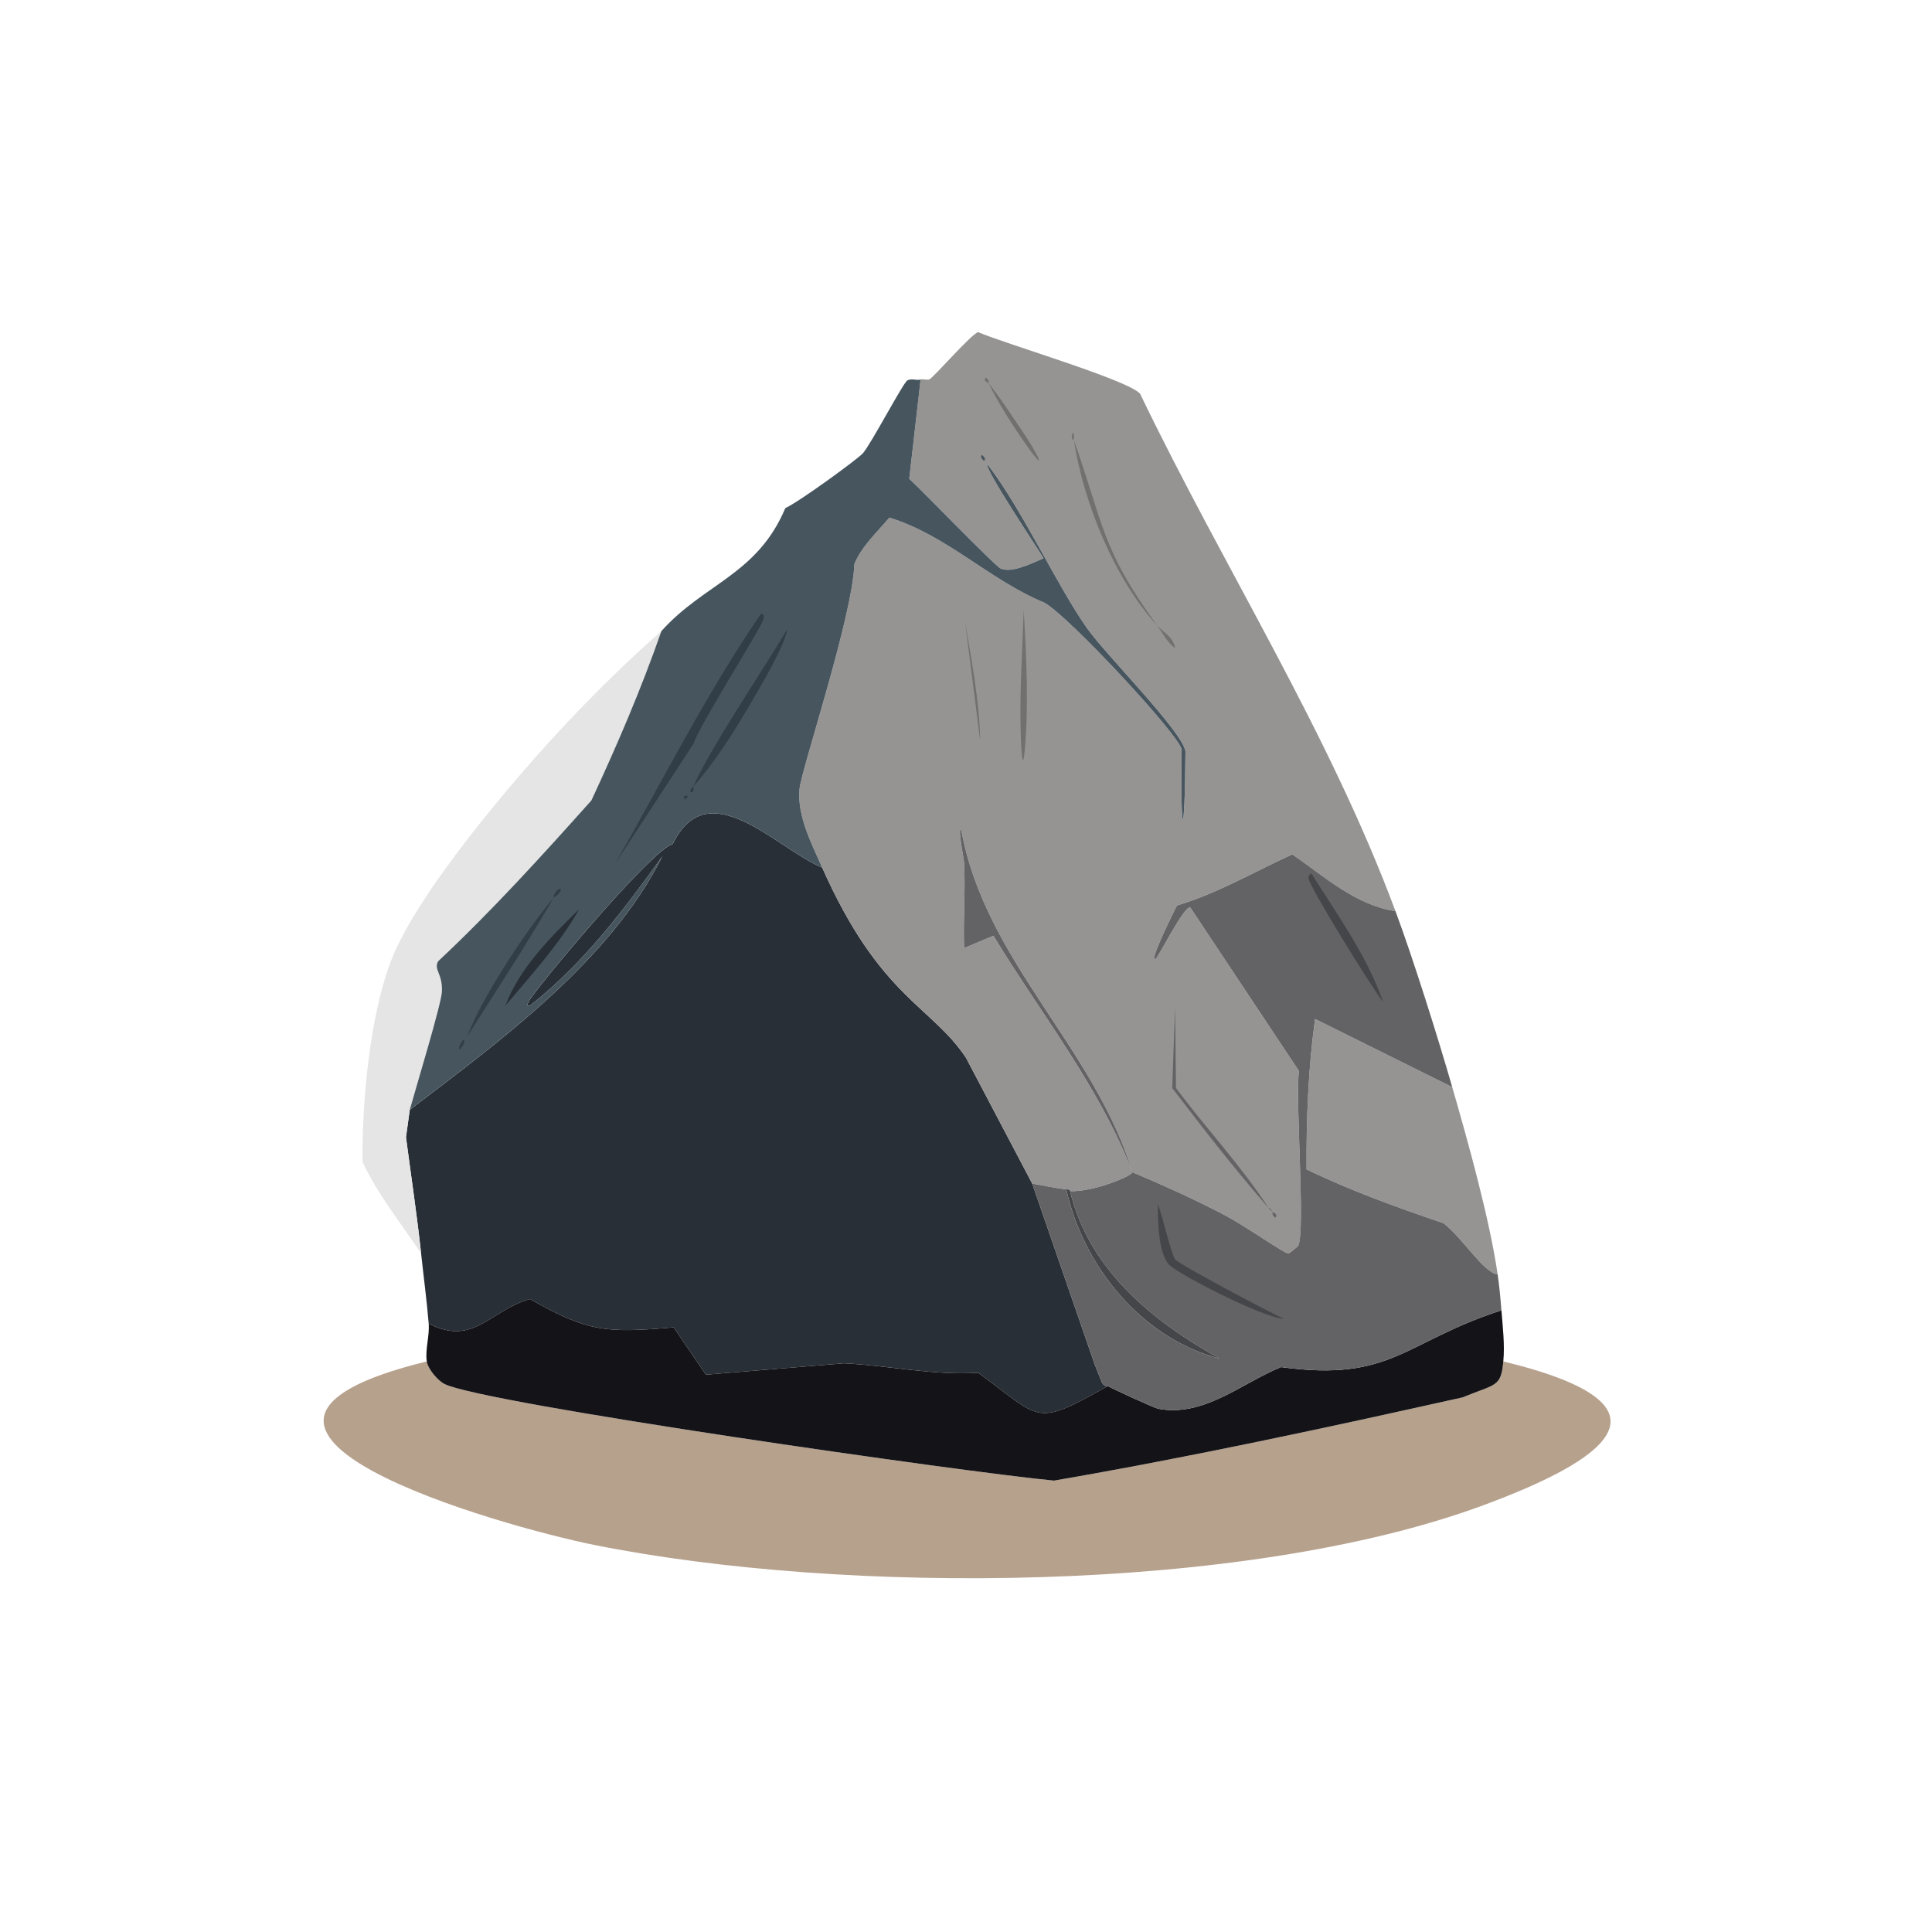 <?xml version="1.0" encoding="iso-8859-1"?>
<!-- Generator: Adobe Illustrator 28.1.0, SVG Export Plug-In . SVG Version: 6.00 Build 0)  -->
<svg version="1.1" id="Layer_1" xmlns="http://www.w3.org/2000/svg" xmlns:xlink="http://www.w3.org/1999/xlink" x="0px" y="0px"
	 viewBox="0 0 360 360" style="enable-background:new 0 0 360 360;" xml:space="preserve">
<g>
	<g id="Background_00000103247425900950728580000010906876841437427332_" style="display:none;">
		<path style="display:inline;fill:#E5E5E5;" d="M360.5-0.5c0,180.5,0,180.5,0,361c-180.5,0-180.5,0-361,0c0-180.5,0-180.5,0-361
			C180-0.5,180-0.5,360.5-0.5z"/>
	</g>
	<g>
		<path style="fill:#282F36;" d="M153.207,161.668c10.747,24.174,20.279,25.665,26.793,35.43
			c6.169,11.722,6.169,11.722,12.339,23.444c5.817,16.834,5.817,16.834,11.634,33.667c0.705,1.763,0.705,1.763,1.41,3.525
			c0.577,0.739,1.01,0.493,1.058,0.529c-13.796,7.745-12.218,6.276-24.149-2.468c-8.415,0.519-16.654-1.357-25.03-1.763
			c-12.868,1.058-12.868,1.058-25.735,2.115c-2.997-4.407-2.997-4.407-5.993-8.813c-12.517,1.077-15.947,0.887-26.793-5.288
			c-7.698,2.261-10.457,8.862-18.861,4.583c-0.364-4.364-0.943-8.692-1.41-13.044c-0.776-7.234-1.879-14.465-2.82-21.681
			c0.353-2.556,0.353-2.556,0.705-5.112c16.998-12.925,37.384-27.851,47.064-47.24c-7.254,10.137-14.803,20.106-24.678,27.851
			c-0.697,0.087-0.433-0.35-0.176-0.881c0.868-1.799,22.566-28.013,26.793-29.261C131.975,143.648,144.809,158.222,153.207,161.668z
			"/>
		<path style="fill:#B6A18D;" d="M79.526,253.681c0.218,1.429,2.058,3.604,3.349,4.23c7.56,3.668,97.365,16.47,113.518,17.979
			c25.499-4.392,50.878-9.869,76.148-15.512c6.177-2.561,7.13-1.819,7.58-6.698c34.627,8.4,18.159,18.699-3.702,26.793
			c-44.65,16.532-119.287,16.728-165.693,7.403C93.896,284.495,28.269,266.195,79.526,253.681z"/>
		<path style="fill:#141317;" d="M206.44,258.264c0.496,0.375,8.728,4.114,9.342,4.23c8.545,1.62,15.523-4.738,22.915-7.756
			c20.689,2.824,22.892-4.699,41.071-10.576c0.249,3.146,0.643,6.364,0.353,9.519c-0.449,4.879-1.403,4.137-7.58,6.698
			c-25.271,5.642-50.649,11.119-76.148,15.512c-16.153-1.509-105.957-14.311-113.518-17.979c-1.291-0.626-3.131-2.801-3.349-4.23
			c-0.335-2.19,0.545-4.749,0.353-7.051c8.404,4.279,11.163-2.322,18.861-4.583c10.846,6.175,14.276,6.365,26.793,5.288
			c2.997,4.407,2.997,4.407,5.993,8.813c12.868-1.058,12.868-1.058,25.735-2.115c8.377,0.405,16.616,2.282,25.03,1.763
			C194.222,264.54,192.645,266.009,206.44,258.264z"/>
		<path style="fill:#E5E5E5;" d="M76.354,206.793c-0.353,2.556-0.353,2.556-0.705,5.112c0.942,7.216,2.044,14.447,2.82,21.681
			c-3.723-5.627-8.106-11.021-10.929-17.098c-0.106-11.078,1.363-27.087,5.288-37.369c4.88-12.785,23.053-34.084,32.786-44.42
			c5.554-5.897,11.667-11.877,17.627-17.098c-3.753,10.773-8.234,21.211-13.044,31.552c-9.196,10.282-18.478,20.527-28.556,29.966
			c-0.877,1.606,0.845,2.233,0.705,5.641C82.252,187.075,77.503,202.664,76.354,206.793z"/>
		<path style="fill:#959493;" d="M270.603,202.562c2.975,10.32,6.932,24.463,8.461,34.901c-2.61-0.316-6.337-6.556-10.047-9.519
			c-8.666-2.955-17.304-6.064-25.559-10.047c-0.055-9.347,0.311-18.744,1.586-28.027
			C257.823,196.217,257.823,196.217,270.603,202.562z"/>
		<g>
			<path style="fill:#959493;" d="M260.026,169.776c-7.384-1.083-13.241-6.456-19.213-10.576c-7.14,3.233-13.957,7.292-21.505,9.519
				c-0.333,0.645-5.267,10.523-4.054,10.047c0.549-0.215,5.273-9.872,6.522-9.695c10.135,15.247,10.135,15.247,20.271,30.495
				c-0.745,5.113,1.274,30.156-0.176,32.61c-0.057,0.097-1.65,1.402-1.763,1.41c-0.717,0.054-8.087-5.207-12.339-7.403
				c-5.461-2.821-11.08-5.373-16.746-7.756c-7.143-23.338-27.515-39.427-31.905-63.81c-0.762-0.697,0.49,5.403,0.529,6.169
				c0.268,5.261-0.199,10.595,0,15.864c2.732-1.146,2.732-1.146,5.464-2.292c8.836,14.555,19.655,27.991,25.912,44.067
				c-0.19,0.739-7.242,3.693-11.634,3.525c-0.039-0.002,0.263-0.267-0.705-0.353c-2.144-0.189-4.227-0.721-6.346-1.058
				c-6.169-11.722-6.169-11.722-12.339-23.444c-6.514-9.765-16.046-11.256-26.793-35.43c-2.033-4.573-4.679-9.636-4.23-14.63
				c0.326-3.636,9.908-32.177,10.224-41.952c1.405-3.361,4.202-5.877,6.522-8.637c10.708,3.289,18.653,11.628,28.908,15.864
				c4.573,2.561,24.988,24.553,25.559,27.322c-0.259,16.971,0.59,17.605,0.705,0.353c-0.673-3.818-14.895-18.035-18.332-22.915
				c-5.681-8.065-11.887-21.798-18.508-30.495c-0.978,0.293,9.747,16.265,10.4,17.451c-2.097,0.9-5.849,2.784-7.932,1.939
				c-1.109-0.45-14.753-14.637-17.098-16.746c1.058-9.254,1.058-9.254,2.115-18.508c0.392-0.132,1.186,0.129,1.586,0
				c0.765-0.246,8.053-8.731,9.166-8.813c5.092,2.205,27.772,8.852,30.142,11.458C227.955,105.648,247.478,136.097,260.026,169.776z
				"/>
			<g>
				<path style="fill:#636365;" d="M211.023,218.427c-6.256-16.076-17.075-29.512-25.912-44.067
					c-2.732,1.146-2.732,1.146-5.464,2.292c-0.199-5.269,0.268-10.603,0-15.864c-0.039-0.766-1.291-6.866-0.529-6.169
					C183.508,179,203.88,195.089,211.023,218.427z"/>
				<path style="fill:#72706F;" d="M190.752,113.723c0.498,8.51,0.962,17.694,0.176,26.264c-0.289,3.15-0.561,1.472-0.705-2.468
					C189.93,129.475,190.495,121.558,190.752,113.723z"/>
				<path style="fill:#72706F;" d="M179.824,115.838c1.224,7.353,2.682,14.741,2.82,22.21
					C181.234,126.943,181.234,126.943,179.824,115.838z"/>
				<g>
					<path style="fill:#72706F;" d="M215.606,116.543c-8.001-8.784-13.689-22.848-15.512-34.549
						C205.637,97.647,205.178,102.222,215.606,116.543z"/>
					<path style="fill:#72706F;" d="M184.23,71.418c1.393,1.636,6.976,9.851,8.108,11.81
						C197.044,91.37,187.417,78.227,184.23,71.418z"/>
					<path style="fill:#72706F;" d="M215.606,116.543c1.157,1.27,3.098,2.236,3.349,4.23
						C217.455,119.635,216.672,118.007,215.606,116.543z"/>
					<path style="fill:#72706F;" d="M184.23,71.418c-0.025-0.054-1.143-0.406-0.529-1.058
						C184.412,70.839,184.192,71.373,184.23,71.418z"/>
					<path style="fill:#72706F;" d="M200.095,81.994c-0.011-0.07-0.759-0.032-0.176-1.41
						C200.314,80.938,199.961,81.617,200.095,81.994z"/>
					<path style="fill:#47555E;" d="M182.997,84.814c0.055-0.006,0.665,0.523,0.529,0.881
						C183.318,86.24,182.414,84.873,182.997,84.814z"/>
				</g>
				<g>
					<path style="fill:#636365;" d="M236.406,225.125c-6.271-7.212-12.188-14.785-17.979-22.386
						c0.264-7.491,0.264-7.491,0.529-14.983c0.088,7.491,0.088,7.491,0.176,14.983C224.774,210.345,231.22,217.15,236.406,225.125z"
						/>
					<path style="fill:#636365;" d="M237.111,225.83c0.03,0.051,1.145,0.416,0.529,1.058
						C236.924,226.405,237.154,225.87,237.111,225.83z"/>
					<path style="fill:#636365;" d="M237.111,225.83c-0.284-0.266-0.439-0.399-0.705-0.705
						C236.433,225.167,236.5,224.777,237.111,225.83z"/>
				</g>
			</g>
		</g>
		<g>
			<path style="fill:#636365;" d="M260.026,169.776c3.288,8.825,7.914,23.551,10.576,32.786c-12.78-6.346-12.78-6.346-25.559-12.691
				c-1.276,9.283-1.641,18.679-1.586,28.027c8.255,3.984,16.893,7.092,25.559,10.047c3.71,2.963,7.438,9.202,10.047,9.519
				c0.325,2.217,0.528,4.46,0.705,6.698c-18.179,5.877-20.382,13.4-41.071,10.576c-7.392,3.018-14.37,9.376-22.915,7.756
				c-0.615-0.117-8.846-3.855-9.342-4.23c-0.047-0.036-0.481,0.21-1.058-0.529c-0.705-1.763-0.705-1.763-1.41-3.525
				c-5.817-16.834-5.817-16.834-11.634-33.667c2.118,0.337,4.202,0.869,6.346,1.058c3.197,14.413,14.022,27.758,28.556,31.552
				c-12.548-7.039-24.322-16.562-27.851-31.2c4.392,0.167,11.443-2.787,11.634-3.525c5.666,2.383,11.285,4.935,16.746,7.756
				c4.252,2.196,11.621,7.457,12.339,7.403c0.113-0.008,1.705-1.313,1.763-1.41c1.45-2.454-0.569-27.497,0.176-32.61
				c-10.135-15.247-10.135-15.247-20.271-30.495c-1.249-0.177-5.973,9.48-6.522,9.695c-1.213,0.475,3.721-9.402,4.054-10.047
				c7.548-2.227,14.365-6.286,21.505-9.519C246.785,163.32,252.642,168.694,260.026,169.776z"/>
			<path style="fill:#45464A;" d="M199.39,221.952c3.528,14.638,15.303,24.161,27.851,31.2
				c-14.533-3.795-25.359-17.139-28.556-31.552C199.652,221.685,199.35,221.951,199.39,221.952z"/>
			<path style="fill:#45464A;" d="M215.783,224.42c0.774,2.023,2.488,9.352,3.173,10.224c0.789,1.005,17.239,9.69,20.271,11.105
				c-3.987-0.257-19.42-8.175-21.329-10.047C215.85,233.692,215.705,227.389,215.783,224.42z"/>
			<path style="fill:#45464A;" d="M244.338,162.726c4.845,7.723,10.338,15.301,13.396,23.973
				c-2.053-2.512-13.92-21.742-13.925-23.091C243.808,163.122,244.028,163.018,244.338,162.726z"/>
		</g>
		<g>
			<path style="fill:#47555E;" d="M171.539,70.713c-1.058,9.254-1.058,9.254-2.115,18.508c2.345,2.109,15.989,16.296,17.098,16.746
				c2.083,0.845,5.835-1.039,7.932-1.939c-0.653-1.185-11.378-17.158-10.4-17.451c6.621,8.697,12.827,22.43,18.508,30.495
				c3.437,4.88,17.659,19.097,18.332,22.915c-0.115,17.252-0.964,16.618-0.705-0.353c-0.571-2.768-20.986-24.76-25.559-27.322
				c-10.255-4.236-18.2-12.575-28.908-15.864c-2.32,2.76-5.117,5.277-6.522,8.637c-0.316,9.775-9.897,38.316-10.224,41.952
				c-0.448,4.994,2.198,10.058,4.23,14.63c-8.398-3.446-21.232-18.02-27.851-4.407c-4.227,1.248-25.925,27.462-26.793,29.261
				c-0.257,0.532-0.52,0.968,0.176,0.881c9.875-7.744,17.424-17.714,24.678-27.851c-9.68,19.389-30.066,34.315-47.064,47.24
				c1.149-4.129,5.898-19.718,5.993-22.034c0.14-3.407-1.582-4.034-0.705-5.641c10.078-9.439,19.36-19.684,28.556-29.966
				c4.81-10.341,9.291-20.779,13.044-31.552c7.941-8.887,17.857-10.484,23.091-22.915c2.727-1.269,13.468-9.12,14.454-10.224
				c1.501-1.68,7.496-13.129,8.285-13.573C169.85,70.451,170.847,70.946,171.539,70.713z"/>
			<g>
				<path style="fill:#313E47;" d="M141.75,114.428c0.602-0.107,0.605,0.325,0.529,0.881c-0.181,1.321-11.981,19.821-13.044,23.268
					c-7.315,11.193-7.315,11.193-14.63,22.386C123.532,145.387,131.605,129.246,141.75,114.428z"/>
				<path style="fill:#313E47;" d="M129.234,146.509c2.643-6.391,13.159-21.957,17.451-29.261
					c-0.49,3.157-4.717,10.247-6.875,13.925C136.732,136.422,133.216,142.013,129.234,146.509z"/>
				<path style="fill:#282F36;" d="M107.906,169.424c-3.691,6.559-8.906,12.222-13.749,17.979
					C96.841,180.309,102.608,174.632,107.906,169.424z"/>
				<path style="fill:#313E47;" d="M103.146,167.309c-5.069,8.741-10.612,17.216-16.041,25.735
					C89.636,186.087,98.316,172.945,103.146,167.309z"/>
				<path style="fill:#313E47;" d="M103.146,167.309c0.067-0.116-0.088-1.123,1.234-1.763
					C104.919,166.163,103.216,167.227,103.146,167.309z"/>
				<path style="fill:#313E47;" d="M86.401,193.749c0.519,0.09-0.494,1.799-0.705,1.763
					C85.177,195.421,86.19,193.712,86.401,193.749z"/>
				<path style="fill:#313E47;" d="M129.234,146.509c-0.126,0.143,0.339,1.194-0.529,1.058
					C128.371,147.217,129.212,146.563,129.234,146.509z"/>
				<path style="fill:#313E47;" d="M127.648,148.271c0.176,0,0.176,0,0.353,0c0.088,0.088,0.088,0.088,0.176,0.176
					c-0.088,0.088-0.088,0.088-0.176,0.176s-0.088,0.088-0.176,0.176s-0.088,0.088-0.176,0.176
					c-0.088-0.088-0.088-0.088-0.176-0.176c0-0.176,0-0.176,0-0.353C127.56,148.36,127.56,148.36,127.648,148.271z"/>
			</g>
		</g>
	</g>
</g>
</svg>

